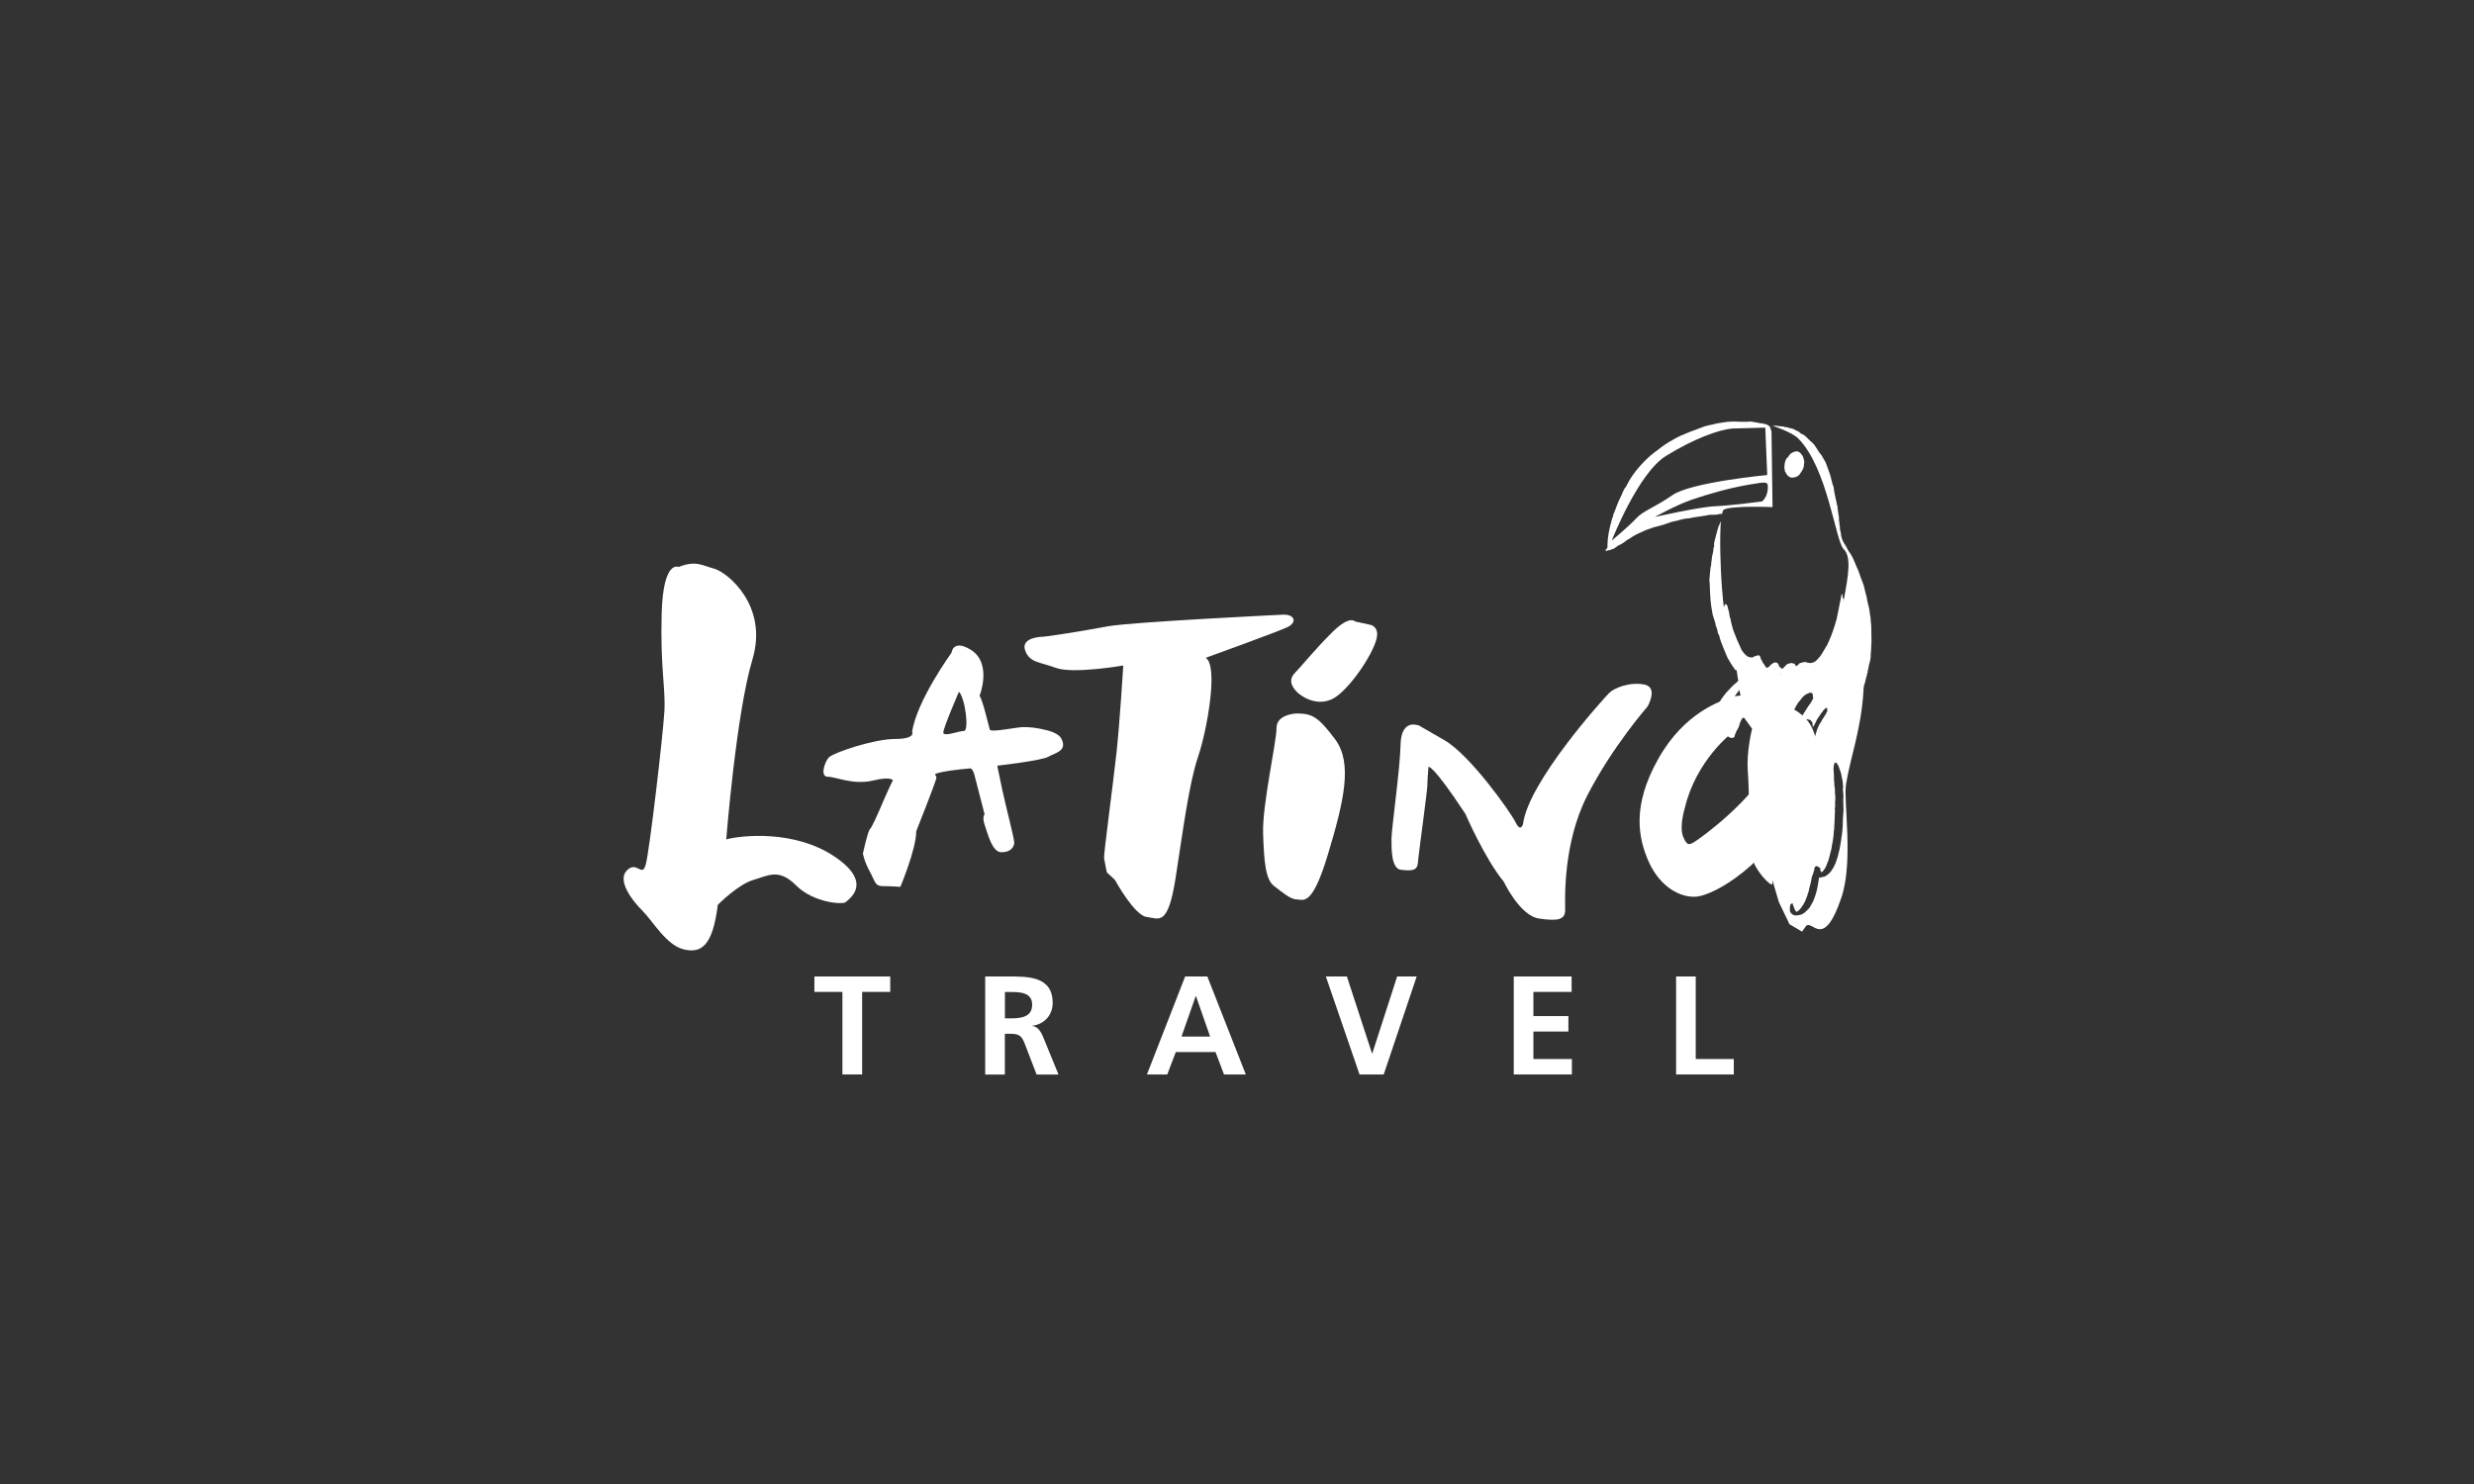 <?xml version="1.0" encoding="utf-8"?>
<!-- Generator: Adobe Illustrator 24.0.2, SVG Export Plug-In . SVG Version: 6.00 Build 0)  -->
<svg version="1.1" id="Ebene_1" xmlns="http://www.w3.org/2000/svg" xmlns:xlink="http://www.w3.org/1999/xlink" x="0px" y="0px"
	 viewBox="0 0 283.46 170.08" style="enable-background:new 0 0 283.46 170.08;" xml:space="preserve">
<rect x="0" y="0" width="283.46" height="170.08" fill="#333333" stroke="none"/>
<style type="text/css">
	.st0{fill:#FFFFFF;}
</style>
<g>
	<g>
		<path class="st0" d="M184.88,58.8l-0.03,0.07l0.05-0.01C184.87,58.85,184.91,58.78,184.88,58.8z"/>
		<path class="st0" d="M196.78,58.97c0.17-0.07,0.35-0.07,0.53-0.08c0.05-0.24,0.1-0.4,0.16-0.45c0.69-0.52,5.53-0.33,5.62-0.32
			c0,0,0,0,0,0c0,0,0,0,0,0l-0.12-8.69c-0.08-0.19-0.13-0.39-0.2-0.55c-0.31-0.32-0.85-0.35-1.26-0.4
			c-0.29-0.09-0.61-0.11-0.93-0.17c-0.62,0.06-1.32,0.03-1.93,0c-0.24,0-0.51,0.03-0.77,0.04c-0.33,0.04-0.68,0.1-0.99,0.15
			c-0.3,0.03-0.69,0.19-0.99,0.21c-0.22,0.04-0.44,0.13-0.64,0.17c-1.17,0.46-2.39,0.83-3.46,1.45c-0.79,0.43-1.35,0.82-2.03,1.37
			c-0.21,0.11-0.38,0.32-0.58,0.44c-1.01,0.88-1.97,1.96-2.62,3.12c-0.01,0.05-0.08,0.12-0.05,0.15c-0.04,0.04-0.04,0.08-0.1,0.09
			c0,0.15-0.14,0.28-0.21,0.41c-0.05-0.01,0.03-0.07,0.01-0.07c-0.25,0.38-0.38,0.85-0.61,1.27c-0.26,0.54-0.48,1.15-0.7,1.74
			c-0.03,0.04-0.1,0.11-0.09,0.19l0.04-0.07c0.01,0.03,0,0.1-0.03,0.13l-0.03-0.03l0,0.08l0.03-0.04c-0.01,0.08-0.01,0.17-0.07,0.22
			l-0.02-0.02l-0.08,0.2l0.05-0.01c-0.01,0.05-0.02,0.13-0.05,0.15l0.01-0.1c-0.04,0.12-0.04,0.21-0.09,0.33l0.03,0
			c-0.02,0.03,0,0.1-0.05,0.1c-0.2,0.78-0.36,1.58-0.38,2.38c-0.03,0.18,0.08,0.44-0.13,0.55c-0.01,0.08-0.16,0.11-0.11,0.19
			l0.11-0.01c0.02,0.03,0.01,0.06-0.01,0.1c0.04-0.05,0.11-0.08,0.16-0.13c0.06,0.12,0.09-0.06,0.17-0.04l-0.03,0.04l0.05,0.03
			c0.05-0.12,0.18-0.02,0.24-0.14c0.07,0.06,0.16-0.08,0.21-0.03c0.16-0.13,0.36-0.2,0.52-0.37c0.26-0.11,0.5-0.25,0.74-0.41
			c0.07-0.09,0.21-0.12,0.27-0.23c0.26-0.11,0.48-0.27,0.72-0.44c0.45-0.28,0.98-0.47,1.46-0.71c0.19-0.05,0.38-0.17,0.56-0.18
			c0.03,0,0.01-0.04,0.05-0.04c0.46-0.17,0.97-0.26,1.45-0.41c0.43-0.13,0.86-0.34,1.32-0.41c0.33-0.05,0.7-0.21,1.02-0.25
			c0.16-0.05,0.35-0.06,0.53-0.06c0.8-0.19,1.6-0.23,2.41-0.41C196.18,59.02,196.47,58.99,196.78,58.97z M187.46,59.42
			c-0.82,0.89-2.79,2.53-2.79,2.53s3-7.7,6.2-9.69c3.21-1.99,6.03-3,7.59-3.15l3.8-0.1l0.22,5.43c0,0-8.7,0.82-10.85,2.3
			C189.47,58.23,188.28,58.53,187.46,59.42z M189.6,59.25c0,0,2.38-1.34,4.23-1.98c1.85-0.64,4.31-1.34,6.52-1.72
			c2.21-0.38,2.25-0.38,2.19,0.53s-0.65,1.39-0.65,1.39s-3.6,0.47-5.39,0.55C194.72,58.09,189.6,59.25,189.6,59.25z"/>
		<path class="st0" d="M214.43,73.41c-0.04-0.75,0.02-1.53-0.09-2.28c0.01-0.34-0.1-0.68-0.12-1c-0.05-0.56-0.28-1.11-0.34-1.67
			c-0.13-0.47-0.24-0.94-0.35-1.4c-0.23-0.56-0.41-1.11-0.62-1.69c-0.29-0.58-0.48-1.22-0.81-1.78c-0.1-0.17-0.23-0.31-0.33-0.48
			c-0.18-0.38-0.42-0.74-0.63-1.1l0.01-0.02c-0.08-0.12-0.12-0.31-0.16-0.43c-0.08-0.27-0.05-0.56-0.16-0.79
			c0.04-0.07-0.08-0.23-0.01-0.34c-0.1-0.28-0.03-0.54-0.13-0.82c0.05-0.09-0.03-0.24,0.02-0.34c-0.1-0.2-0.03-0.44-0.14-0.64
			l0.04-0.05c-0.03-0.17-0.13-0.32-0.06-0.49c-0.13-0.29-0.12-0.63-0.23-0.94c-0.07-0.43-0.2-0.88-0.23-1.33
			c-0.06-0.09-0.05-0.18-0.11-0.28c-0.08-0.35-0.18-0.71-0.27-1.05c-0.16-0.51-0.36-1-0.55-1.52c-0.16-0.28-0.32-0.54-0.48-0.83
			c-0.4-0.4-0.6-1.01-1.03-1.4c-0.39-0.29-0.64-0.68-1.05-0.94c-0.23-0.03-0.4-0.24-0.56-0.37c-0.15,0-0.26-0.13-0.38-0.17
			c-0.23-0.13-0.44-0.17-0.7-0.22c-0.15-0.02-0.26-0.15-0.4-0.07c-0.05,0.01-0.08-0.02-0.08-0.05c-0.17-0.06-0.38-0.05-0.56-0.07
			c-0.28-0.05-0.54-0.08-0.81-0.05c0.12,0.04,2.21,0.74,2.91,1.44c3.38,3.38,4.28,11.76,5.21,12.68c0.93,0.92,0.55,3.04-0.02,6.04
			c-0.08,0.44-0.21,0.92-0.38,1.4c-1.2,4.4-2.96,6.07-2.96,6.07l0,0c0,0,0,0,0,0l-1.27-0.13l-0.99,0.32l0,0l0,0l-0.8-0.02l0,0
			c0,0.01-0.06,0.67-0.48,0.47l-0.22,0.22l-0.9-0.67l-0.19-0.02c-0.13,0.09-0.3,0.12-0.51-0.05l-0.34-0.04l-0.55-0.94
			c-0.03,0.01-0.06,0.01-0.09,0.02c-0.26,0.05-0.51,0.03-0.73-0.04l-0.24,0.11c0,0-0.18,0.06-1.41-1.12l-0.32,0.03
			c-0.04-0.17-0.12-0.33-0.16-0.49c0,0,0,0,0,0c-1.32-1.33-1.77-10.8-1.5-14.33c-0.05,0.06-0.08,0.13-0.09,0.21
			c-0.08,0.09-0.04,0.18-0.14,0.27c-0.22,0.64-0.36,1.3-0.54,1.97c0,0.13-0.01,0.31-0.01,0.45c-0.06,0.06-0.03,0.16-0.07,0.22
			c-0.01,0.03-0.06,0.09,0,0.13c-0.04,0.34-0.15,0.66-0.19,1.01c0.01,0.26-0.1,0.49-0.07,0.77c-0.04,0.08-0.05,0.17-0.07,0.25
			c-0.05,0.51-0.11,0.99-0.14,1.52c0.07,0.28,0.03,0.58,0.06,0.88c0.04,0.9,0.08,1.81,0.27,2.71c0.07,0.56,0.35,1.06,0.41,1.6
			c0.09,0.08,0.08,0.23,0.13,0.3c0,0.12,0.09,0.2,0.07,0.32c0.01,0.22,0.16,0.38,0.23,0.6c-0.01,0.2,0.13,0.36,0.15,0.57
			c0.01,0.08,0.09,0.13,0.09,0.21c0.22,0.56,0.43,1.11,0.68,1.66c0.24,0.38,0.43,0.77,0.71,1.13c0.09,0.1,0.14,0.27,0.28,0.3
			l0.01-0.06l0.03,0.01c0,0,0,0,0-0.01l0.15,1l0.12,0.69c0,0-0.03,1.57,0.91,2.51c0.23,0.23-0.26,0.4-0.26,0.4l-0.21,0.68l1.07,1.47
			c0,0-0.68,2.59-0.49,4.92c0.19,2.32,0.11,9.32,0.78,10.65c0.66,1.33,2.03,2.62,2.03,2.19v-0.43l0.74,2.52l1.22,2.55l1.44,0.85
			l0.47-0.66c0.72-0.71,2.01,2.82,4.05-3.28c1.39-4.17,0.21-10.98,0.52-12.95c0.47-3.01,1.76-6.34,2-10.78l0,0l0.01-0.26
			c0-0.03,0-0.06,0-0.1l0.04-0.01c0.01-0.1,0.04-0.2,0.03-0.31c0.06-0.01,0.05-0.08,0.07-0.1c0.08-0.25,0.1-0.53,0.19-0.78
			c0.11-0.16,0-0.35,0.15-0.47c-0.06-0.18,0.07-0.36,0.08-0.56c0.04-0.34,0.18-0.67,0.23-1.01c0.05-0.28,0-0.55,0.06-0.83
			C214.39,74.25,214.4,73.83,214.43,73.41z M205,86.45c-0.08-0.09-0.15-0.18-0.24-0.28c-0.02-0.11-0.15-0.14-0.14-0.26
			c-0.29-0.69,0.03-1.44,0.08-2.17c0.09-0.37,0.22-0.77,0.35-1.15c-0.02-0.02-0.03-0.04-0.01-0.06c0.13-0.15,0.16-0.31,0.2-0.53
			c0.25-0.51,0.49-1.01,0.79-1.48c0.26-0.26,0.46-0.65,0.77-0.86c0.03-0.04,0.1-0.06,0.17-0.1c0.23-0.11,0.51-0.3,0.72-0.05
			c0.02,0.05-0.05,0.14,0.03,0.14c-0.08,0.16,0.12,0.34-0.01,0.45c-0.06,0.15-0.16,0.28-0.23,0.43c-0.35,0.46-0.63,0.93-0.94,1.43
			c-0.18,0.31-0.31,0.63-0.45,0.97c-0.04,0.17-0.02,0.34-0.12,0.48c0.07,0.07-0.09,0.13-0.03,0.18l0.05-0.01
			c0.08-0.2,0.25-0.38,0.33-0.59c0.17-0.07,0.14-0.29,0.28-0.36c0.04-0.02,0.08-0.23,0.21-0.14c0.14-0.06,0.25-0.06,0.38-0.04
			c0.05,0.06,0.21,0.03,0.27,0.08c0.05,0.17,0.29,0.27,0.2,0.48c0.03,0.11,0.03,0.23,0.05,0.33c0.2-0.27,0.33-0.59,0.47-0.87
			c0,0,0,0,0,0l0.02-0.05c-0.01,0.02-0.01,0.03-0.02,0.05c0.15-0.23,0.31-0.47,0.47-0.7c0.07-0.1,0.21-0.25,0.29-0.39
			c0.11-0.06,0.17-0.2,0.28-0.28c0,0.03-0.01,0.03-0.03,0.05c0.06,0.04,0.09-0.03,0.14-0.03c0,0.02,0.05,0.06,0.01,0.09
			c0.02,0.02,0.03,0,0.05,0c-0.04,0.05-0.07,0.1-0.09,0.15l0.05-0.01c0.06,0.11-0.01,0.23-0.08,0.3c-0.04,0.23-0.26,0.42-0.36,0.63
			c0,0,0.02-0.01,0.03-0.01c-0.19,0.14-0.19,0.33-0.31,0.5c-0.31,0.39-0.47,0.93-0.61,1.41c-0.05,0.15-0.09,0.33-0.12,0.49
			c0.04,0.04-0.02,0.13,0.01,0.19l-0.03,0.04c0.07-0.01,0.04,0.06,0.05,0.11c-0.08,0.15-0.01,0.34-0.1,0.49
			c-0.15-0.02-0.27,0.03-0.42-0.02c-0.03-0.11-0.18-0.04-0.21-0.15c-0.28-0.19-0.31-0.58-0.38-0.88c0-0.18,0.03-0.34-0.03-0.51
			c-0.07,0.08-0.08,0.14-0.09,0.22c-0.04,0.18-0.1,0.37-0.13,0.52c-0.11,0.48-0.42,0.85-0.51,1.3c-0.13,0.14-0.16,0.32-0.23,0.5
			c-0.09,0.04-0.13,0.14-0.24,0.14c-0.05,0.09-0.14,0-0.23,0.01c-0.04-0.11-0.18-0.09-0.21-0.18
			C205.08,86.56,205.05,86.48,205,86.45z M211.13,94.75c-0.05,0.28-0.03,0.6-0.09,0.87c-0.07,0.58-0.16,1.13-0.27,1.7
			c-0.12,0.38-0.16,0.84-0.32,1.19c-0.05,0.18-0.12,0.33-0.18,0.5c-0.09,0.13-0.11,0.3-0.22,0.43c-0.21,0.44-0.59,0.85-1.08,1.06
			l-0.04-0.02c-0.15,0.06-0.34,0.08-0.52,0.11c0,0.24-0.09,0.48-0.11,0.74c-0.08,0.53-0.23,1.14-0.43,1.64
			c-0.04,0.1-0.1,0.22-0.13,0.33c-0.15,0.27-0.28,0.52-0.44,0.77c-0.16,0.16-0.34,0.34-0.51,0.51c-0.13,0.05-0.24,0.18-0.37,0.22
			c-0.28,0.08-0.62,0.18-0.93,0.07c-0.13-0.09-0.31-0.19-0.37-0.36c-0.08-0.18-0.03-0.4-0.04-0.61c0.07-0.07-0.01-0.18,0.04-0.25
			l0.03,0.02c0.04-0.02,0.03-0.02,0.08-0.03c-0.02-0.14,0.11-0.08,0.17-0.12c0.02,0.05-0.01,0.04,0,0.09
			c0.11,0.31,0.2,0.62,0.4,0.89c0.19-0.04,0.27-0.15,0.41-0.28c0.07-0.12,0.22-0.18,0.23-0.32c0.18-0.18,0.26-0.42,0.4-0.64
			c0.07-0.28,0.26-0.58,0.29-0.84c0.09-0.18,0.14-0.38,0.16-0.58c0.13-0.46,0.25-0.93,0.32-1.4c0.12-0.22,0.16-0.48,0.25-0.71
			c0-0.13,0.05-0.25,0.07-0.37c0.1,0.01,0.12-0.17,0.26-0.08c0.05,0.03,0.1,0.02,0.13,0.05c0.03,0.06,0.13,0.07,0.17,0.11
			c0.15,0.04,0.01,0.22,0.09,0.33c0.04,0.07,0.07,0.18,0.14,0.21c0.18-0.13,0.27-0.34,0.41-0.51c0.06-0.16,0.17-0.34,0.22-0.52
			c0.2-0.4,0.28-0.91,0.4-1.35c0.11-0.28,0.11-0.61,0.18-0.91c0.09-0.34,0.1-0.67,0.16-1.01c-0.04-0.16,0.07-0.35,0.01-0.5
			c0.09-0.05,0.01-0.18,0.07-0.26c-0.04-0.07,0.01-0.15-0.01-0.21c0.06-0.62,0.04-1.26,0.09-1.88c-0.01-0.03-0.01-0.07-0.04-0.07
			c0.04-0.12,0.03-0.27,0.05-0.39c-0.03-0.39,0.04-0.77,0.02-1.16c-0.07-0.31-0.02-0.64-0.06-0.94c-0.04-0.06-0.01-0.16-0.05-0.2
			c0.04-0.11-0.03-0.22,0-0.33c-0.08-0.46-0.01-0.93-0.08-1.4c-0.04-0.2,0.02-0.4,0.01-0.6c0.05-0.08,0.08-0.2,0.08-0.29l0.11-0.03
			c0.2-0.07,0.19,0.18,0.29,0.27c0.11,0.09,0.08,0.23,0.15,0.33c0.06,0.28,0.22,0.51,0.24,0.8c-0.02,0.03,0.03,0.03,0.05,0.04
			c-0.04,0.01-0.02,0.03-0.03,0.05c0.04,0.21,0.1,0.43,0.13,0.64c0.03,0.25,0.03,0.52,0.07,0.78l-0.05-0.02
			c0.01,0.27,0.04,0.54,0.07,0.83c-0.04,0.56,0,1.14,0.01,1.7C211.16,93.47,211.13,94.11,211.13,94.75z"/>
		<path class="st0" d="M202.97,49.03C202.97,49.03,202.97,49.03,202.97,49.03L202.97,49.03l0.16-0.22
			C203.04,48.87,203,48.93,202.97,49.03z"/>
		<polygon class="st0" points="203.13,48.81 203.14,48.81 203.14,48.81 203.14,48.8 		"/>
	</g>
	<path class="st0" d="M206.58,52.32c-0.05,0.1,0.09,0.12,0.06,0.22l0.03,0.01c-0.04,0.07,0.04,0.19,0.05,0.27
		c0.03,0.24-0.06,0.44-0.05,0.67c-0.07,0.33-0.31,0.62-0.5,0.91c-0.24,0.27-0.65,0.37-1,0.33c-0.2-0.11-0.39-0.21-0.48-0.4
		c-0.04-0.09-0.11-0.23-0.19-0.33c0.01-0.09-0.01-0.21-0.05-0.28c0.01-0.19-0.01-0.37,0.03-0.52c-0.02-0.19,0.09-0.3,0.11-0.46
		c0.06-0.06,0.04-0.17,0.11-0.19c0.25-0.19,0.33-0.57,0.66-0.67c0.23-0.14,0.55-0.23,0.78-0.06c0.19,0.08,0.23,0.27,0.37,0.38
		C206.51,52.25,206.56,52.28,206.58,52.32"/>
	<path class="st0" d="M201.92,79.33c0.15,0.03,0.29,0.11,0.41,0.18c0.09,0.05,0.17,0.08,0.24,0.13c0.14,0.07,0.3,0.08,0.42,0.18
		c0.18-0.02,0.34,0.12,0.53,0.12c0.39,0.07,0.8,0.12,1.22,0.13c0.11,0.07,0.06,0.2,0.07,0.3c-0.09,0.08-0.21,0.15-0.3,0.18
		l-0.01,0.03c-0.16,0.03-0.31,0.07-0.46,0.05c-0.27,0.06-0.49-0.06-0.73-0.06c-0.07-0.06-0.17-0.03-0.25-0.07
		c-0.36-0.05-0.66-0.29-1-0.43c-0.14-0.21-0.42-0.27-0.51-0.52c-0.09-0.07-0.22-0.18-0.17-0.32
		C201.56,79.13,201.78,79.22,201.92,79.33"/>
	<path class="st0" d="M198.03,69.9c0.14,0.34,0.08,0.68,0.23,0.99c0.13,0.69,0.28,1.29,0.56,1.92c0.2,0.59,0.5,1.12,0.73,1.7
		c0.15,0.19,0.27,0.39,0.47,0.56c0.13,0.14,0.35,0.26,0.57,0.27l0.01-0.02c0.04,0.06,0.11-0.01,0.13,0.05
		c0.24-0.14,0.46-0.2,0.73-0.28c0.33,0.06,0.19,0.43,0.41,0.6c-0.03,0.12,0.13,0.15,0.1,0.27c0.09,0.08,0.13,0.15,0.19,0.23
		c0.08,0.12,0.15,0.37,0.34,0.33c0.11-0.03,0.17-0.13,0.27-0.18c0.03-0.03,0.04-0.1,0.08-0.11c0.18-0.15,0.38-0.35,0.64-0.3
		c0.36,0.05,0.23,0.46,0.52,0.58c0.07,0.04,0.11,0.12,0.19,0.15c0.18-0.17,0.35-0.31,0.49-0.49c0.15-0.12,0.37-0.14,0.56-0.19
		c0.16,0.08,0.39,0,0.44,0.22c0.04,0.03,0.03,0.13,0.12,0.15c0.12-0.11,0.28-0.18,0.36-0.33c0.33-0.09,0.63-0.25,0.96-0.06
		c0.08,0.02,0.19-0.01,0.28,0.03c0.25-0.02,0.58-0.12,0.76-0.36c0.35-0.32,0.59-0.72,0.82-1.12c0.14-0.19,0.22-0.44,0.38-0.61
		c0.03-0.12,0.07-0.23,0.14-0.33c0.41-0.89,0.68-1.77,0.94-2.69c0.21-0.96,0.36-1.9,0.57-2.86c0.03,0.04,0,0.11,0,0.18
		c0.01,0,0.08-0.04,0.05-0.09c0.12,0.03-0.01,0.18,0.06,0.27c-0.03,0.03-0.03,0.1-0.02,0.13l0.02-0.02c0,0.02,0.04,0.11,0.09,0.12
		c0,0.11,0.03,0.24-0.01,0.34c0.03,0.01,0.01,0.05,0.04,0.04c0.08,0.29-0.07,0.65,0.1,0.97c-0.02,0.26-0.13,0.55-0.05,0.8
		c-0.09,0.43-0.21,0.83-0.28,1.26c-0.26,0.68-0.49,1.36-0.87,2.01c-0.37,0.53-0.66,1.08-1.09,1.56c-0.15,0.21-0.33,0.37-0.54,0.51
		c-0.17,0.2-0.41,0.19-0.64,0.32c-0.1-0.02-0.15,0.05-0.23,0.06c-0.25-0.08-0.53,0.05-0.75-0.1c-0.11,0.01-0.2-0.03-0.28-0.08
		c-0.18,0.15-0.35,0.32-0.48,0.51c-0.16,0.12-0.33,0.18-0.52,0.08c-0.04,0.04-0.12,0-0.15-0.05l-0.03,0.02
		c-0.11-0.1-0.26-0.15-0.35-0.27c-0.18,0.17-0.26,0.42-0.45,0.59c-0.13,0.02-0.2,0.11-0.31,0.13c-0.09-0.04-0.12-0.02-0.21-0.02
		c-0.17-0.08-0.35-0.12-0.52-0.26c-0.17-0.06-0.32-0.24-0.38-0.41c-0.11,0.05-0.11,0.18-0.2,0.22c-0.16,0.18-0.47,0.23-0.72,0.18
		c-0.09-0.07-0.21-0.08-0.31-0.13c-0.13-0.11-0.33-0.14-0.4-0.28c-0.27-0.21-0.31-0.58-0.55-0.79c-0.45,0.13-0.86-0.04-1.28-0.19
		c-0.04-0.16-0.22-0.03-0.25-0.18c-0.64-0.41-1.04-1.12-1.25-1.82c-0.06-0.09-0.09-0.2-0.15-0.31c-0.22-0.6-0.37-1.23-0.49-1.85
		c0.01-0.08-0.01-0.19-0.06-0.25c-0.03-0.64-0.23-1.28,0.05-1.88l-0.03-0.01l0.14-0.11C198,69.38,197.93,69.65,198.03,69.9"/>
	<polygon class="st0" points="96.52,113.68 93.31,113.68 93.31,111.91 102,111.91 102,113.68 98.78,113.68 98.78,123.14 
		96.52,123.14 	"/>
	<path class="st0" d="M112.89,111.91h2.43c2.41,0,5.29-0.08,5.29,3.04c0,1.32-0.88,2.41-2.32,2.61v0.03
		c0.61,0.05,0.97,0.66,1.19,1.16l1.8,4.4h-2.51l-1.35-3.51c-0.32-0.84-0.61-1.16-1.56-1.16h-0.73v4.67h-2.25V111.91 M115.14,116.71
		h0.74c1.11,0,2.38-0.16,2.38-1.56c0-1.35-1.25-1.46-2.38-1.46h-0.74V116.71z"/>
	<path class="st0" d="M135.79,111.91h2.54l4.41,11.23h-2.5l-0.97-2.57h-4.55l-0.98,2.57h-2.33L135.79,111.91z M137.03,114.16H137
		l-1.63,4.64h3.28L137.03,114.16z"/>
	<polygon class="st0" points="151.91,111.91 154.32,111.91 157.2,120.73 157.23,120.73 160.08,111.91 162.32,111.91 158.54,123.14 
		155.77,123.14 	"/>
	<polygon class="st0" points="173.44,111.91 180.07,111.91 180.07,113.68 175.69,113.68 175.69,116.45 179.7,116.45 179.7,118.22 
		175.69,118.22 175.69,121.37 180.1,121.37 180.1,123.14 173.44,123.14 	"/>
	<polygon class="st0" points="192.04,111.91 194.29,111.91 194.29,121.37 198.65,121.37 198.65,123.14 192.04,123.14 	"/>
	<path class="st0" d="M77.75,64.98c0,0-1.77-0.9-1.94,5.35c-0.17,6.25,0.47,8.51,0.31,11.24c-0.16,2.74-1.71,16.04-2.14,17.54
		c-0.43,1.51-0.99-0.51-2.15,0.64c-1.15,1.15,0.57,3.43,1.78,4.63c1.2,1.2,2.73,3.93,4.71,4.42c1.99,0.49,3.34-0.34,3.92-5.1
		c0,0,2.34-2.36,4.09-2.86c1.75-0.51,2.91-1.34,4.89,0.64c1.98,1.98,5.36,2.22,5.67,1.91c0.31-0.3,3.31-2.18-1.33-5.26
		c-4.64-3.08-10.72-2.38-12.35-1.93c0,0,1.14-14.44,3-20.62s-2.88-9.98-4.34-10.39C80.41,64.79,79.74,64.2,77.75,64.98"/>
	<path class="st0" d="M111.2,74.45c2.54,1.55,1.03,5.31,1.03,5.31c0.34,0.34,1.06,3.5,1.18,3.86c0.12,0.36,3.09-0.29,3.83-0.29
		c0.74,0,1.5,0.05,2.78,0.38c1.28,0.33,1.54,0.87,1.54,0.87c0.84,1.49-0.67,1.69-1.45,2.15c-0.78,0.45-5.85,1.02-5.85,1.02
		s0.24,1.1,0.56,2.69c0.32,1.58,1.42,5.73,1.39,6.18c-0.04,0.45-0.39,1.05-1.47,1.05c-1.07,0-1.54-2.06-1.89-3.04
		c-0.36-0.98-0.04-1.31-0.04-1.31s-0.95-3.65-1.15-4.45c-0.2-0.8-0.48-0.81-0.48-0.81s-2.17,0.18-3.32,0.44
		c-1.15,0.25-0.57,0.26-0.57,0.62c0,0.35-2.31,6.14-2.31,6.14c0,2.05-1.82,6.38-1.82,6.38s-1-0.08-1.96-0.08
		c-0.97,0-0.88-0.46-1.54-1.67c-0.66-1.21-0.79-2.07-0.79-2.07s0.55-2.54,0.8-2.79c0.25-0.25,0.84-1.58,1.6-3.36
		c0.77-1.78,1.03-2.22,1.03-2.22s-0.08-0.52-2.31,0.01c-2.23,0.53-4.24-0.44-5.15-0.44c-0.91,0-0.37-1.65,0.11-2.2
		c0.48-0.54,5.17-2.13,7.6-2.13c2.42,0,1.96-0.82,1.96-0.82c0.53-3.58,4.51-9.06,4.51-9.06S109.17,73.22,111.2,74.45 M109.87,79.28
		c0,0-1.79,4.13-1.79,4.67s1.77-0.18,2.37-0.18C111.05,83.78,110.6,80.01,109.87,79.28"/>
	<path class="st0" d="M147.09,70.44c0,0-17.5,0.84-20.22,1.35c-2.72,0.51-6.82,1.17-7.47,1.19c-0.65,0.02-2.46,0.27-1.92,1.63
		c0.54,1.36,1.65,1.24,3.49,1.93c1.95,0.73,7.73-0.27,7.73-0.27s-0.4,6.55-0.78,10.03c-0.38,3.48-1.48,11.62-1.42,12.05
		c0.06,0.43,0.32,1.64,0.32,1.64s0.93,0.82,0.96,0.91c0.04,0.09,2.21,4.02,3.6,4.19c1.39,0.16,2.43,1.21,3.32-4.5
		c0.88-5.71,1.56-10.9,2.58-13.9c1.02-3,2.35-10.41,0.86-11.3c0,0,8.38-3.02,9.44-3.55C148.63,71.28,148.32,70.44,147.09,70.44"/>
	<path class="st0" d="M148.52,81.77c0,0-2.26,0.07-2.26,1.66c0,1.6-1.64,8.83-1.54,12.04c0.1,3.21,0.27,5.33,1.25,6.07
		c0.98,0.74,1.88,1.54,2.62,1.54c0.74,0,1.73,0.94,3.57-5.2c1.85-6.13,2.82-10.43,0.83-13.13C150.99,82.07,150.3,81.77,148.52,81.77
		"/>
	<path class="st0" d="M157.02,71.61l-1.75-0.38c0,0-0.6-0.8-2.67,1.27c-2.07,2.07-3.32,3.67-4.26,4.65c-0.94,0.97,0.03,1.92,0.3,2.2
		c0.28,0.27,2.01,1.67,3.95,0.79c1.94-0.88,5.2-5.78,5.2-7.43C157.8,71.75,157.02,71.61,157.02,71.61"/>
	<path class="st0" d="M162.16,83.06c0,0-1.64-0.44-1.69,2.29c-0.05,2.73-1.04,9.64-1.04,10.8c0,1.15-0.03,3.43,1.11,3.54
		c1.15,0.11,1.85,0.16,1.92-0.84c0.07-1,1.08-8.17,1.08-8.85c0-0.68,0.13-2.11,0.13-2.11s0.41-0.41,4.23,5.39
		c0,0,2.22,5.14,4.39,7.76c0,0,1.84,3.91,4.04,4.23c2.2,0.33,3,0.12,3-0.97c0-1.08-0.31-7.6,2.56-13.18
		c2.87-5.58,6.88-10.15,6.88-10.15s1.28-2.2-0.38-2.52c-1.65-0.32-3.43,0.38-4.02,0.97c-0.59,0.59-9.26,10.15-9.87,15.03
		c0,0-0.27,0.98-0.83-0.17s-5.18-7.71-8.16-9.44l-2.98-1.72L162.16,83.06"/>
	<path class="st0" d="M204.32,80.74c0.99,0.45,6.34,2.03,2.32,10.32c-4.01,8.28-10.37,11.53-12.24,11.7
		c-1.88,0.17-4.2-1.14-5.47-3.94c-1.26-2.81-1.95-6.47,1.05-11.82c2.99-5.36,7.19-6.68,8.45-7.1
		C200.27,79.27,203.33,80.29,204.32,80.74 M198.35,84.07c0,0-4.01,3.08-5.31,8.52c0,0-0.66,2.13-0.2,3.28
		c0.46,1.14,0.73,0.95,1.33,0.6c0.6-0.35,7.05-5.03,8.52-8.97c1.47-3.94-0.58-4.6-1.16-4.89c-0.57-0.3-2.17-0.77-2.17,0.16
		C199.37,82.77,199.18,84.07,198.35,84.07"/>
	<path class="st0" d="M200.2,77.56c0.15,0.06,0.01,0.21,0.02,0.3c-0.06,0.06-0.03,0.13-0.03,0.2c-0.14,0.31-0.36,0.54-0.6,0.76
		c-0.07-0.03-0.07,0.07-0.11,0.06l0.01,0.03c-0.43,0.33-0.6,0.79-0.96,1.18c-0.27,0.3-0.38,0.75-0.66,1.08
		c-0.15,0.34-0.24,0.69-0.39,1.04c0.13-0.05,0.28,0,0.4-0.03c0.03,0.08,0.1-0.01,0.15,0.01c0.1,0.08,0.25,0.1,0.3,0.24
		c0.07,0.17,0,0.38,0.03,0.56l0.04,0.03c0.13-0.26,0.29-0.53,0.41-0.77c0.25-0.37,0.48-0.72,0.78-1.06
		c0.02,0.01,0.04-0.04,0.04-0.05l-0.05,0.02c0.26-0.24,0.47-0.54,0.77-0.75c0.23-0.27,0.53-0.43,0.81-0.64l-0.07,0.09l0.11-0.05
		c-0.03,0.02-0.06,0.04-0.07,0.08l0.08,0c-0.03,0.05-0.14,0.07-0.08,0.16c0.05,0.03,0.06,0.1,0.07,0.17
		c-0.35,0.35-0.62,0.75-0.93,1.14c-0.2,0.22-0.33,0.44-0.5,0.69c-0.21,0.3-0.32,0.68-0.55,0.97c0,0.11-0.13,0.18-0.08,0.28
		c-0.1,0.13-0.11,0.29-0.19,0.39c-0.01,0.08-0.06,0.18-0.05,0.28c-0.07,0.07-0.07,0.18-0.13,0.27c-0.09,0.04,0.06,0.09-0.02,0.15
		c-0.09,0.21-0.3,0.18-0.46,0.18c-0.01-0.07-0.08-0.01-0.1-0.04c-0.09-0.07-0.27-0.14-0.32-0.28c-0.07-0.03-0.12-0.05-0.12-0.15
		c-0.08-0.15-0.12-0.31-0.17-0.47c-0.09,0.09-0.12,0.26-0.18,0.36c-0.05,0.15-0.08,0.33-0.17,0.47c0,0.03-0.01,0.07-0.01,0.1
		c-0.01,0.05-0.07,0.12-0.09,0.16c0,0.03,0.04,0.06,0.03,0.09c-0.07,0.12-0.16,0.26-0.31,0.25c-0.03-0.06-0.09-0.05-0.15-0.06
		c-0.14-0.1-0.28-0.18-0.33-0.33c-0.16-0.21-0.32-0.46-0.28-0.74c0-0.42,0.13-0.84,0.16-1.25c0.07-0.13,0.06-0.29,0.09-0.43
		c0.13-0.14,0.01-0.34,0.14-0.48c0.06-0.15,0.09-0.33,0.19-0.47l-0.04-0.04l0.02,0.01c0.03-0.02,0.03-0.05,0.03-0.07l-0.02,0
		c0.4-0.99,1.04-1.77,1.73-2.46c0.27-0.29,0.6-0.52,0.89-0.81c0.15,0,0.1-0.21,0.25-0.16C199.69,77.57,199.97,77.6,200.2,77.56"/>
</g>
</svg>
